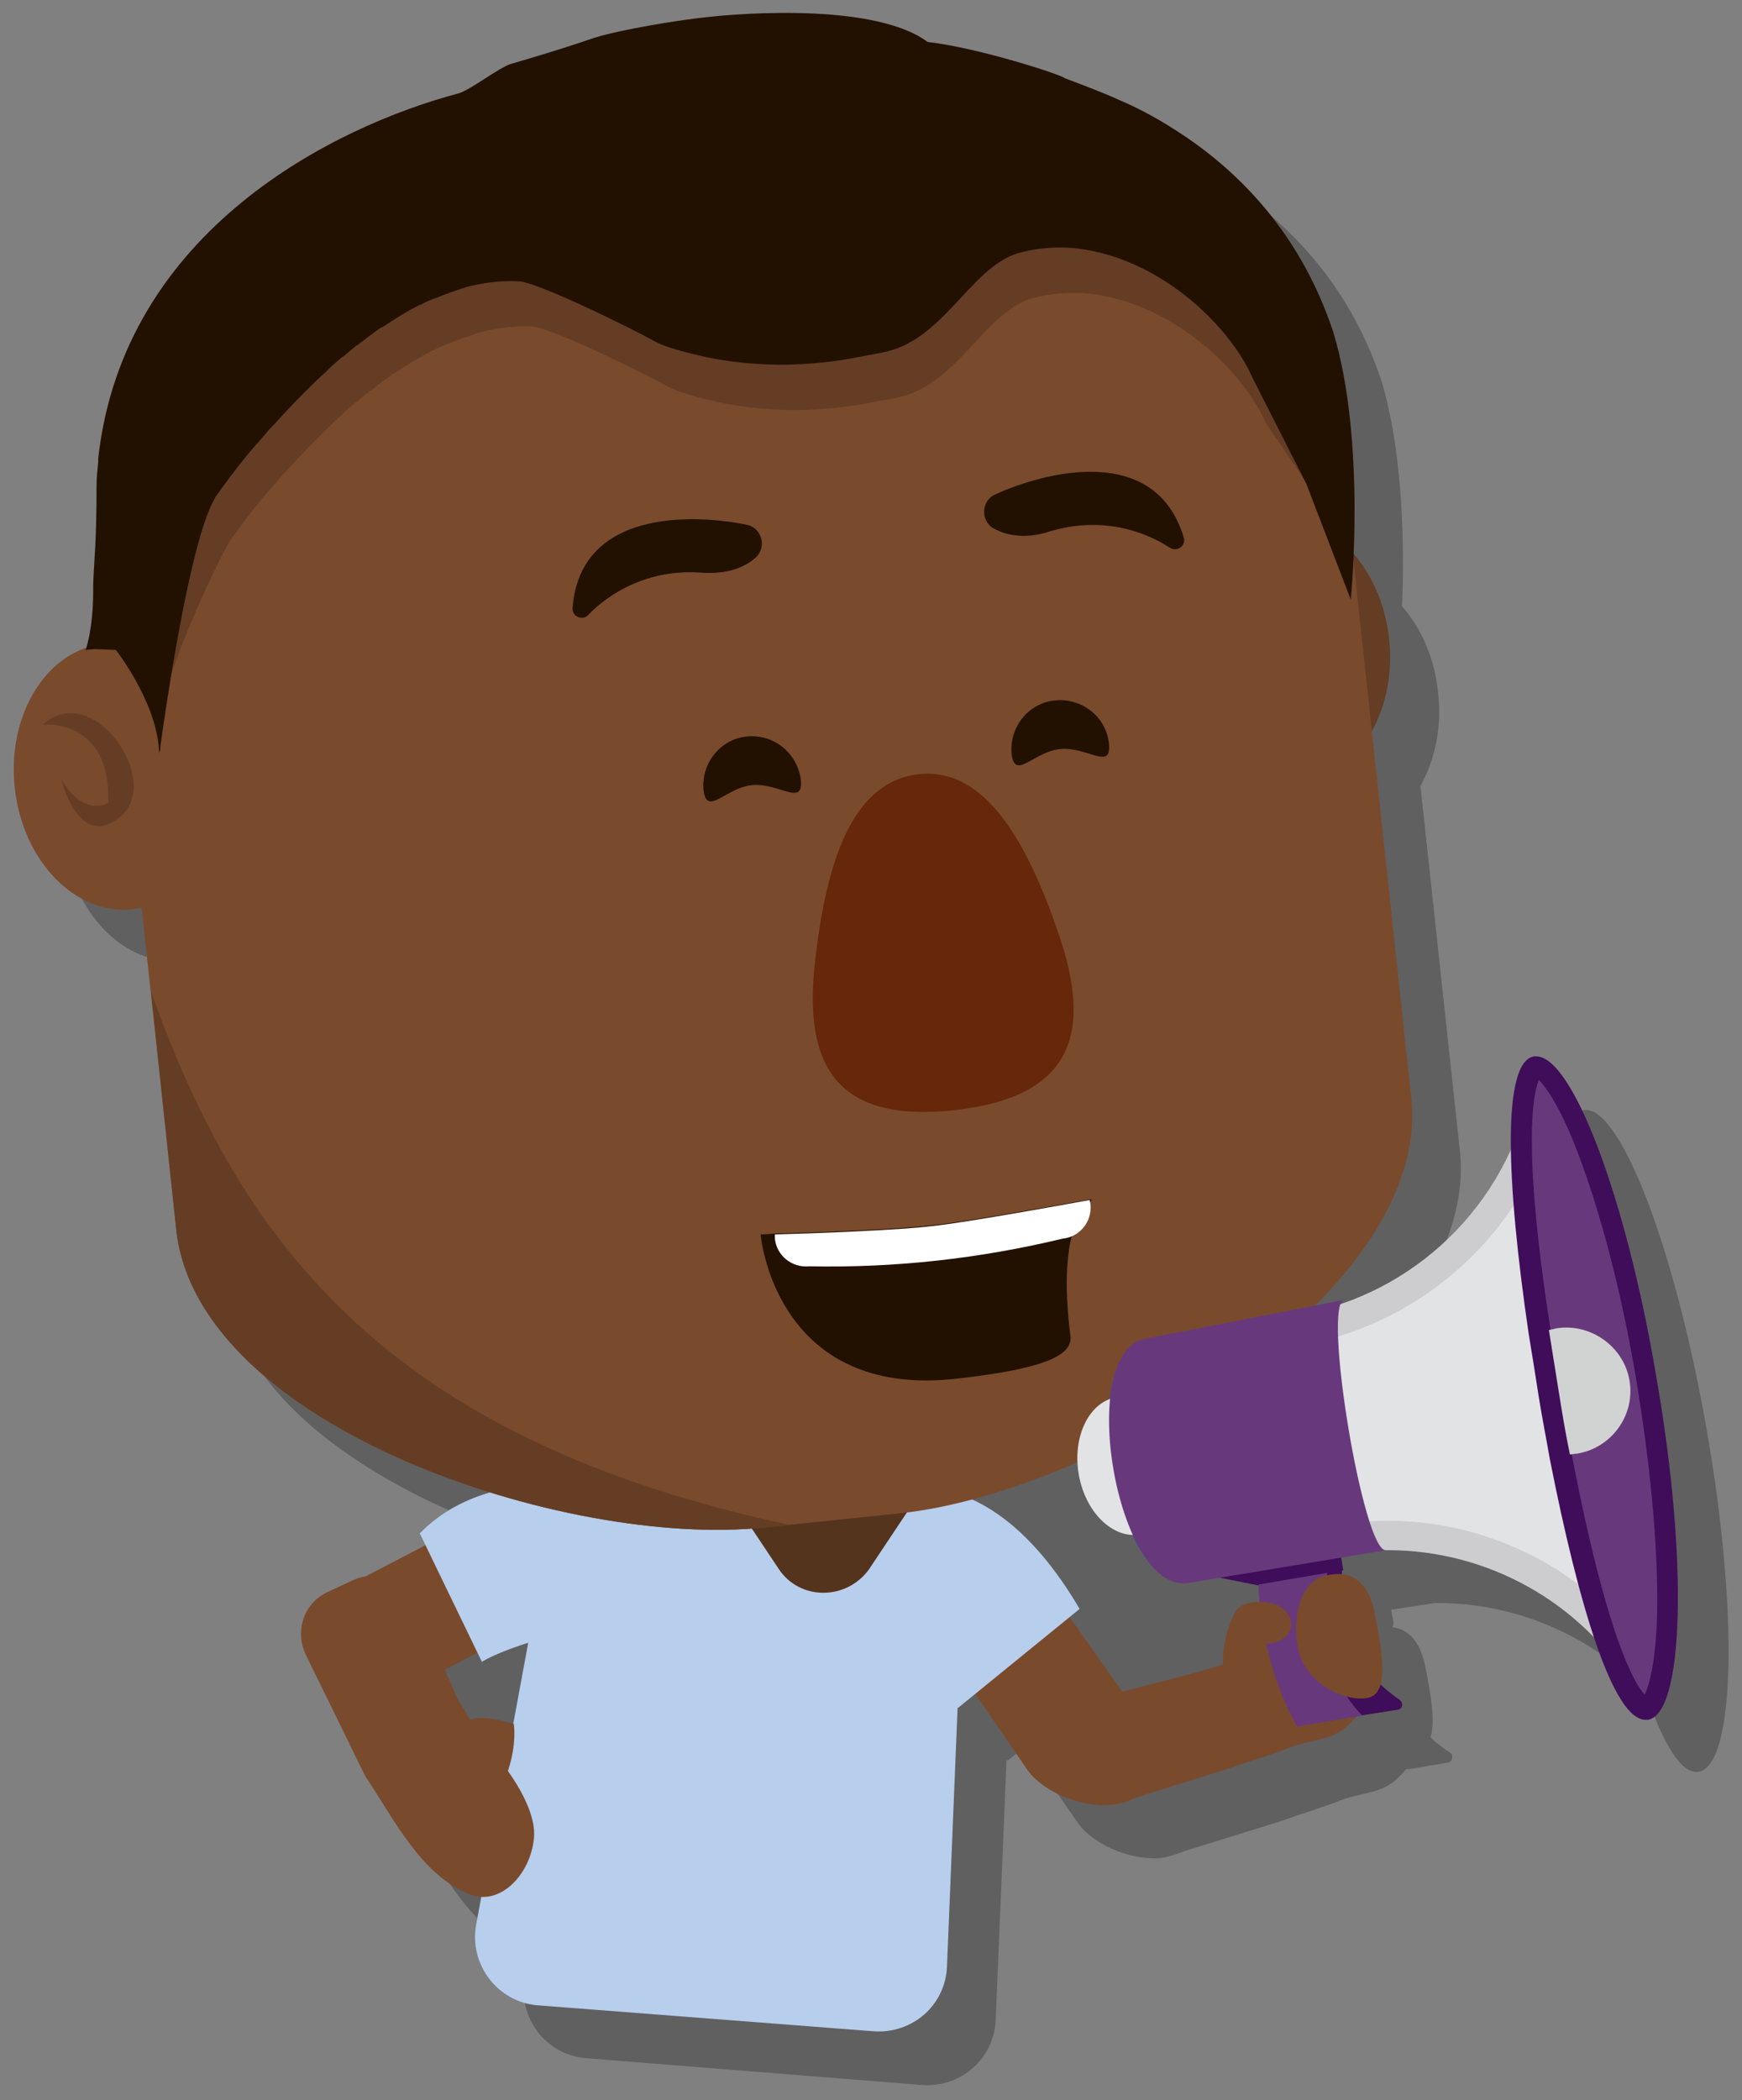 <?xml version="1.0" encoding="UTF-8"?> <!-- Generator: Adobe Illustrator 23.0.2, SVG Export Plug-In . SVG Version: 6.00 Build 0) --> <svg xmlns="http://www.w3.org/2000/svg" xmlns:xlink="http://www.w3.org/1999/xlink" id="Layer_1" x="0px" y="0px" viewBox="0 0 207.5 250.1" xml:space="preserve"><rect x="0" y="0" width="207.5" height="250.1" fill="#808080" stroke="none"/> <g> <path opacity="0.25" d="M202.3,211c-2,0.3-4.2-3.3-6.3-9.5c-6.5-6.8-15.6-10.7-25.1-10.6l-5.2,0.8l0.3,1.6h0v0 c0,0.2-0.1,0.3-0.1,0.5c1.8,0.2,3.3,1.6,3.9,4.8c0.6,3,1.2,6.4,0.6,8.3c0.8,0.8,1.7,1.4,2.3,1.8c0.5,0.3,0.3,1.1-0.2,1.2l-4.2,0.7 c0,0,0,0,0,0l-0.8,0.1c-0.1,0.1-0.1,0.1-0.2,0.2c-2.6,3.1-4.7,2.2-8.4,3.8c-1.6,0.6-4.8,1.6-6.1,2.1l-11.9,3.7l0,0 c-0.7,0.3-1.4,0.5-2.2,0.7c-0.3,0-0.6,0.1-0.9,0.1c-3.5,0.1-7.6-1.7-9.4-4.2l-6.3-9.1l-2.1,1.7c0-0.1-0.1-0.1-0.1-0.2l-1.3,31.1 c-0.2,4.5-4.1,8-8.7,7.7l-40.1-3.2c-4.8-0.4-8.1-4.8-7.3-9.5l0.7-3.5c-0.5,0-0.9-0.1-1.4-0.3c-5.7-2.2-8.8-8.5-12.5-14.1l-7.1-14.5 c-1.3-2.8-0.1-6.1,2.6-7.4l3-1.4c0.5-0.2,1-0.4,1.6-0.5c0,0,0,0,0,0l7.1-3.7l-0.7-1.4c2.4-2.5,5.3-4,8.4-4.9 c-18.5-5.8-35.8-16.8-37.3-31.2l-3.1-28.5l-1.1-10c-0.4,0.1-0.8,0.2-1.1,0.2c-6.8,0.7-13-5.7-14-14.4c-0.8-7.7,2.8-14.6,8.4-16.6 c0.2-0.5,0.9-2.9,0.8-6.8l0-0.1c0-0.2,0-0.5,0-0.7c0-3,0.4-4.7,0.4-11.6c0-1,0.1-1.9,0.2-2.9c0,0,0,0,0,0c0-0.1,0-0.1,0-0.2 c0,0,0-0.1,0-0.2c3-27.2,28.1-39.7,43-43.5c0,0,0,0,0,0c1.5-0.5,4.8-3.1,6.2-3.5c0,0,0,0,0,0c3.8-1.1,7.3-2.2,9.9-3.1 c3.1-1,10.5-2.2,13.8-2.5c0,0,18.9-2.2,25.9,3c6.2,0.8,16.3,4,16.3,4c2.2,0.7,4.4,1.6,6.5,2.6c2.5,1.2,5.1,2.5,7.5,4.1 c7.7,5.1,14.4,12.5,18,23.2c0,0.1,0.1,0.2,0.1,0.3c2.6,8.8,2.7,20.2,2.4,26.7c2.3,2.6,3.9,6.2,4.3,10.3c0.5,4.1-0.4,8-2.1,11.1 l4.7,43.5c0.9,8.6-3.9,17.2-11.4,24.8l3.5-0.7c-0.2,0-0.3,0.2-0.4,0.4c9-3.1,16.4-9.8,20.2-18.5c-0.1-6.5,0.7-10.6,2.8-10.9 c4.3-0.8,10.9,16.3,14.7,38.1C207.1,192,206.7,210.3,202.3,211z"></path> <g> <path fill="#7A4A2D" d="M109.6,192.1l12.8,18.7c2.3,3.2,8.7,5.4,12.6,3.4l-4.7-5.3c3.2-2.3,6-3.8,3.7-7l-12.8-18.1 c-2.3-3.2-6.7-4-9.9-1.7l0,0C108.1,184.5,107.4,188.9,109.6,192.1z"></path> <path fill="#B7CEEC" d="M128.6,191.6c-9.8-16.7-19.8-14.2-19.8-14.2s-1.9,1.1-2.7,1.8c-5.2,4.2-4.6,7.7-3.7,10.1 c3.2,2.8,9.6,10.6,11.7,14.1"></path> <path fill="#B7CEEC" d="M64,238.8c-4.7-0.4-8.1-4.8-7.3-9.5l8.7-47.1c0.4-3.3,1.7-6.1,3.4-7.8c0.6-0.6,1.2-0.7,1.9-0.9 c0.5-0.2,1,0.1,1.5,0.1l37.8,4.4c0.3,0,0.6-0.2,0.9-0.1c0.9,0.3,1.7,0.9,2.3,1.9c1.2,2,1.9,4.9,1.5,8.1l-1.9,46.3 c-0.2,4.6-4.1,8-8.7,7.7L64,238.8z"></path> <path fill="#55341D" d="M92.8,186.9l-4.8-7.2c-2.8-4.2,0.2-9.9,5.3-9.9h9.7c5.1,0,8.1,5.7,5.3,9.9l-4.8,7.2 C100.8,190.6,95.3,190.6,92.8,186.9z"></path> <path fill="#7A4A2D" d="M66.7,191.7l-16.5,8.6c-3.5,1.8-7.8,0.5-9.6-3l0,0c-1.8-3.5-0.5-7.8,3-9.6l16.5-8.6c3.5-1.8,7.8-0.5,9.6,3 l0,0C71.5,185.6,70.1,189.9,66.7,191.7z"></path> <path fill="#7A4A2D" d="M49.4,190.8c-1.3-2.8-4.6-3.9-7.4-2.6l-3,1.4c-2.8,1.3-3.9,4.6-2.6,7.4l7.1,14.5 c3.7,5.6,6.8,11.9,12.5,14.1c3.6,1.4,7.2-2.4,7.6-6.7c0.3-2.7-1.8-6.2-3.1-8c1.1-3.3,0.7-5.6,0.7-5.6c-3.2-1-4.8-0.7-5.2-0.5 c-0.5-0.8-0.9-1.6-1.4-2.3L49.4,190.8z"></path> <path fill="#B7CEEC" d="M50,182.6c10.2-10.4,28.5-3.8,28.5-3.8s-3.3,2-2.9,3c2.7,6.1,0.6,9-1.2,10.7c-4.1,1-13.6,3.3-17,5.4"></path> </g> <g> <ellipse transform="matrix(0.994 -0.107 0.107 0.994 -7.42 16.879)" fill="#643D24" cx="153.2" cy="77.4" rx="12.4" ry="15.9"></ellipse> <path fill="#7A4A2D" d="M159.5,50.7l8.6,80c2.5,23.4-37.4,47-60.8,49.5L91,181.9c-23.4,2.5-67.4-11.9-70-35.4l-8.6-80 C9.9,43.1,26.8,22,50.2,19.5l62.2-6.7C135.9,10.3,156.9,27.2,159.5,50.7z"></path> <ellipse transform="matrix(0.994 -0.107 0.107 0.994 -9.833 2.04)" fill="#7A4A2D" cx="14.1" cy="92.5" rx="12.4" ry="15.9"></ellipse> <path fill="#643D24" d="M5.1,86.3c0,0,8.1-0.9,7.8,9.3c0,0-2.8,1.9-5.6-2.8c0,0,2.1,8.7,7.1,4.4S11,80.9,5.1,86.3z"></path> <path fill="#221101" d="M95.4,92.9c0.3,3.2-2.6,0.3-5.8,0.6c-3.2,0.3-5.4,3.8-5.8,0.6c-0.3-3.2,2-6.1,5.2-6.4 C92.2,87.4,95,89.7,95.4,92.9z"></path> <path fill="#221101" d="M132.1,88.6c0.3,3.2-2.6,0.3-5.8,0.6s-5.4,3.8-5.8,0.6c-0.3-3.2,2-6.1,5.2-6.4 C128.9,83.1,131.8,85.4,132.1,88.6z"></path> <path fill="#66270A" d="M109.4,92.2c8-0.9,13,8.2,16.7,19c3.9,11.4,2.1,19.4-12.4,21s-18-5.8-16.6-17.8 C98.4,102.9,101.4,93.1,109.4,92.2z"></path> <g> <path fill="#5B371F" d="M158.8,74.7c0,0,0,0.1,0,0.1l-0.1,0L158.8,74.7L158.8,74.7z"></path> </g> <path fill="#643D24" d="M19,85.6c0.7-5,5.3-15.5,8.1-20.7c0.1-0.2,0.2-0.4,0.3-0.5c0.7-1,2-2.8,3.8-5c0,0,0,0,0,0 c0.6-0.7,1.3-1.5,2-2.3c0.1-0.2,0.3-0.3,0.4-0.5c0.2-0.2,0.3-0.3,0.5-0.5c0,0,0.1-0.1,0.1-0.1c1-1.1,2.1-2.3,3.2-3.4 c0.3-0.3,0.6-0.6,0.9-0.9c0,0,0.1-0.1,0.1-0.1c0.6-0.6,1.3-1.3,2-1.9c0.2-0.2,0.3-0.3,0.5-0.5c0.3-0.3,0.7-0.6,1-0.9 c0.2-0.1,0.3-0.3,0.5-0.4c0.2-0.1,0.4-0.3,0.5-0.4c0.4-0.3,0.7-0.6,1.1-0.9c0.1-0.1,0.2-0.1,0.3-0.2c0.4-0.3,0.8-0.6,1.3-1 c0,0,0,0,0,0c0.5-0.3,0.9-0.7,1.4-1c0,0,0,0,0.1,0c1.5-1,2.9-1.9,4.5-2.7c0,0,0,0,0.1,0c0.5-0.3,1-0.5,1.5-0.7 c0.1,0,0.2-0.1,0.3-0.1c1.2-0.5,2.4-0.9,3.6-1.3c0,0,0,0,0,0c0.1,0,0.3-0.1,0.4-0.1c2-0.5,4-0.7,6-0.6c2.6,0.3,13.7,5.8,16,7.1 c1.2,0.7,3.5,1.3,6.1,1.9c5.7,1.2,11.6,1.2,17.3,0.2l3.7-0.7c7.3-1.3,10.4-9.9,16.1-11.8c2-0.6,4.1-0.8,6.3-0.7 c10.5,0.8,19.1,9.3,21.8,15.5l8.1,11.9l0.5,1.9c0,0-4.7-14.3-4.1-18.8c0-0.1-0.1-0.2-0.1-0.3c-3.6-10.6-5.1-18.6-12.8-23.7 c-2.4-1.6-4.9-3-7.5-4.1c-2.2-1-4.4-1.8-6.5-2.6c0,0-10.1-3.2-16.3-4l-62.9,9.2L20,54.7l-2.1,20.4"></path> <path fill="#221101" d="M110.5,5C110.5,5,110.4,5,110.5,5c-7-5.2-25.9-3-25.9-3c-3.3,0.3-10.6,1.5-13.8,2.5 c-2.6,0.9-6.1,2-9.9,3.1c0,0,0,0,0,0c-1.4,0.4-4.7,3-6.2,3.5c0,0,0,0,0,0c-14.8,3.9-40,16.3-43,43.5c0,0,0,0,0,0 c0,0.1,0,0.1,0,0.2c0,0.1,0,0.1,0,0.2c0,0,0,0,0,0c-0.1,1-0.2,1.9-0.2,2.9c0,7-0.3,8.7-0.4,11.7c0,0.2,0,0.4,0,0.7l0,0.1 c0,4.6-0.9,7-0.9,7l1-0.1l0.1,0l0,0l2.5,0.1c0,0,4.5,5.7,5.1,11.4c0,0.4,0.1,0.7,0.1,1.1c0,0,0,0.1,0,0.1c0,0,0,0,0-0.1 c0,0,0-0.1,0-0.1c0,0,0-0.1,0-0.1c0-0.1,0-0.2,0.1-0.4c0-0.1,0-0.2,0-0.3c0,0,0-0.1,0-0.1c0.7-5,3.5-24.2,6.4-29.4 c0.1-0.2,0.2-0.4,0.3-0.5c0.7-1,2-2.8,3.8-5c0,0,0,0,0,0c0.6-0.7,1.3-1.5,2-2.3c0.1-0.2,0.3-0.3,0.4-0.5c0.2-0.2,0.3-0.3,0.5-0.5 c0,0,0.1-0.1,0.1-0.1c1-1.1,2.1-2.3,3.2-3.4c0.3-0.3,0.6-0.6,0.9-0.9c0,0,0.1-0.1,0.1-0.1c0.6-0.6,1.3-1.3,2-1.9 c0.2-0.2,0.3-0.3,0.5-0.5c0.3-0.3,0.7-0.6,1-0.9c0.2-0.1,0.3-0.3,0.5-0.4c0.2-0.1,0.4-0.3,0.5-0.4c0.4-0.3,0.7-0.6,1.1-0.9 c0.1-0.1,0.2-0.1,0.3-0.2c0.4-0.3,0.8-0.6,1.3-1c0,0,0,0,0,0c0.5-0.3,0.9-0.7,1.4-1c0,0,0,0,0.1,0c1.5-1,2.9-1.9,4.5-2.7 c0,0,0,0,0.1,0c0.5-0.3,1-0.5,1.5-0.7c0.1,0,0.2-0.1,0.3-0.1c1.2-0.5,2.4-0.9,3.6-1.3c0,0,0,0,0,0c0.1,0,0.3-0.1,0.4-0.1 c2-0.5,4-0.7,6-0.6c2.6,0.3,13.7,5.8,16,7.1c1.2,0.7,3.5,1.3,6.1,1.9c5.7,1.2,11.6,1.2,17.3,0.2l3.7-0.7 c7.3-1.3,10.4-9.9,16.1-11.8c2-0.6,4.1-0.8,6.3-0.7c10.5,0.8,19.1,9.3,21.8,15.5l6.4,12.6l5.3,13.8c0,0,1.9-18.8-2.1-31.9 c0-0.1-0.1-0.2-0.1-0.3c-3.6-10.6-10.2-18.1-17.9-23.2c-2.4-1.6-4.9-3-7.5-4.1c-2.2-1-4.4-1.8-6.5-2.6C126.7,9,116.7,5.7,110.5,5"></path> <path fill="#221101" d="M128.7,144.9c-2.2,3-1.7,10.4-1.2,14.1c0.3,2.1-2,3.9-13.7,5.2c-19.4,2.1-22.8-13.5-23.2-17.2 c0,0,0.6,0,1.7-0.1c4.1-0.1,14.9-0.5,18.8-1c4-0.4,15-2.4,18.9-3.1C130.1,142.9,129.5,143.8,128.7,144.9z"></path> <path fill="#221101" d="M141,64c0.3,1-0.8,1.8-1.7,1.2c-2.9-1.9-8.1-3.8-14.3-1.9c-2.8,0.9-5,0.5-6.5-0.3c-1.7-0.8-1.7-3.3,0-4.1 C124.4,56.2,137.6,52.7,141,64z"></path> <path fill="#221101" d="M68.2,72.4c-0.1,1,1.2,1.6,1.9,0.8c2.4-2.5,7.1-5.5,13.5-5c3,0.2,5-0.6,6.3-1.7c1.5-1.2,0.9-3.6-0.9-4 C82.7,61.2,69.1,60.6,68.2,72.4z"></path> <path fill="#FFFFFF" d="M129.8,142.9l0.1,0.5c0.2,2.1-1.3,3.9-3.3,4.1c-10,2.4-20,3.5-30.2,3.3c-2.1,0.2-3.9-1.3-4.1-3.3l0-0.5 c4.1-0.1,14.9-0.5,18.8-1C114.9,145.6,126,143.6,129.8,142.9z"></path> <path fill="#643D24" d="M94.1,181.6l-3.1,0.3c-23.4,2.5-67.4-11.9-70-35.4L18,118.1C28.8,148.6,46.8,171.5,94.1,181.6z"></path> </g> <g> <path fill="#7A4A2D" d="M163.2,198.7c-0.4-4,0.8-12-3.3-10.3c-2.6,1-6.8,3.5-9.8,3.9c-3.4-4.2-4.7,4.9-4.4,5.9 c-0.5,0.2-3.1,0.9-3.7,1.1l-12,3.1c-2.6,0.7-4.2,3.4-3.5,6l0.8,2.8c0.7,2.6,3.4,4.2,6,3.5l13.7-4.3c1.2-0.5,4.5-1.4,6.1-2.1 c3.7-1.5,5.8-0.7,8.4-3.8C163.3,202.3,163.8,203.3,163.2,198.7z"></path> <g> <g> <g> <path fill="#E2E3E4" d="M191.9,194.6c-6.8-7.4-16.5-11.8-26.6-11.8c-2.1,0-4.1,0.2-6.1,0.5l-17.3,3.3c-0.1,0-0.2,0-0.3,0 c-2.9,0-6.1-7-6.8-14.7c-0.5-5.8,0.7-10.1,2.8-10.4l17.3-3.3c12.4-2.1,22.4-10.3,27.1-21.6L191.9,194.6z"></path> <path fill="#CDCCCF" d="M181.1,142.3l8.2,47.4c-6.7-5.5-15.2-8.6-24-8.6c-2.2,0-4.3,0.2-6.4,0.6l0,0l0,0l-17.2,3.2 c-1.1,0-4.4-5.2-5-13c-0.5-6,1-8.5,1.3-8.5l0,0l0,0l17.2-3.2C166.2,158.1,175.5,151.5,181.1,142.3 M182.4,129 c0,0.2-0.1,0.4-0.1,0.7c-2.8,13.8-13.9,24.5-27.7,26.9l-17.3,3.2c-8.2,1.4-3.7,28.6,4.3,28.6c0.2,0,0.4,0,0.6-0.1l17.3-3.2 c2-0.3,3.9-0.5,5.8-0.5c11.8,0,23,6.1,29.3,16.5c0.1,0.2,0.2,0.4,0.4,0.6L182.4,129L182.4,129z"></path> </g> <g> <path fill="#67397C" d="M196.1,203.5c-1.5,0-5.5-6.3-10.1-30c-0.5-2.3-0.9-4.8-1.3-7.3c-0.4-2.5-0.8-5-1.2-7.4 c-4.6-30.5-0.5-31.6-0.5-31.6c0,0,0,0,0,0c2.5,0,9,12.4,13.2,37.1c1.8,10.5,2.7,20.4,2.5,28 C198.4,201.1,196.8,203.3,196.1,203.5L196.1,203.5z"></path> <g> <path fill="#3F0D5A" d="M183.3,128.6c0.9,0.9,2.9,3.7,5.2,10.2c2.5,6.9,4.8,15.9,6.4,25.5c1.6,9.6,2.5,18.8,2.5,26.1 c0,7-0.9,10.2-1.5,11.4c-1.2-1.3-4.5-6.8-8.7-28.7c-0.5-2.3-0.9-4.8-1.3-7.3c-0.4-2.5-0.8-5-1.2-7.4 C181.3,136.5,182.6,130.3,183.3,128.6 M183,125.8c-0.1,0-0.2,0-0.3,0c-3.8,0.7-3.3,14.8-0.6,33.1c0.4,2.4,0.8,4.9,1.2,7.5 c0.4,2.5,0.9,5,1.3,7.3c3.5,17.8,7.6,31.1,11.4,31.1c0.1,0,0.2,0,0.3,0c4.3-0.7,4.8-19,1-40.8 C193.7,142.6,187.3,125.8,183,125.8L183,125.8z"></path> </g> </g> <path fill="#D1D3D3" d="M194.1,164.4c0.7,4.1-2.1,8-6.2,8.7c-0.3,0-0.6,0.1-0.9,0.1c-0.5-2.4-0.9-4.8-1.3-7.3 c-0.4-2.5-0.8-5-1.2-7.5c0.3-0.1,0.6-0.1,0.8-0.2C189.4,157.5,193.4,160.3,194.1,164.4z"></path> <path fill="#39579B" d="M148,157.7c-2.6,0.4,2.4,29,4.9,28.5l-11.6,2c-8.4,1.5-13.3-27.1-4.9-28.5L148,157.7z"></path> <g> <polygon fill="#3F0D5A" points="144.4,187.7 149.9,188.8 160,187 159.7,185.1 "></polygon> </g> <g> <path fill="#3F0D5A" d="M166.5,203.6l-10.8,1.7c-4.6-8.2-4.4-16.9-4.4-16.9l8.6-1.5c-1.6,8.7,4,13.6,6.8,15.5 C167.2,202.8,167.1,203.5,166.5,203.6z"></path> </g> <path fill="#67397C" d="M162.3,204.3l-7.8,1.3c-4.6-8.2-4.6-16.9-4.6-16.9l8.2-1.4C155.9,198.8,162.3,204.3,162.3,204.3z"></path> </g> <g> <ellipse transform="matrix(0.985 -0.17 0.17 0.985 -27.759 25.441)" fill="#E2E3E4" cx="134.5" cy="174.6" rx="6" ry="8.3"></ellipse> <path fill="#67397C" d="M160.1,154.8c-2.6,0.5,2.3,30.2,5,29.8l-23.5,3.9c-8.6,1.5-13.6-27.7-5.1-29.1L160.1,154.8z"></path> </g> </g> <path fill="#7A4A2D" d="M163.8,192.3c0.8,4.3,1.8,9.4-0.9,9.9c-2.7,0.5-7.5-1.7-8.3-6s0.7-8.1,3.4-8.6 C160.7,187,163,188,163.8,192.3z"></path> <path fill="#7A4A2D" d="M153.8,193.6c-0.1,1.4-1.7,2.3-3.5,2.1c-1.8-0.2-3.5-1.8-3.3-3.2c0.1-1.4,2.1-1.9,3.8-1.7 C152.6,191,153.9,192.2,153.8,193.6z"></path> </g> </g> </svg> 